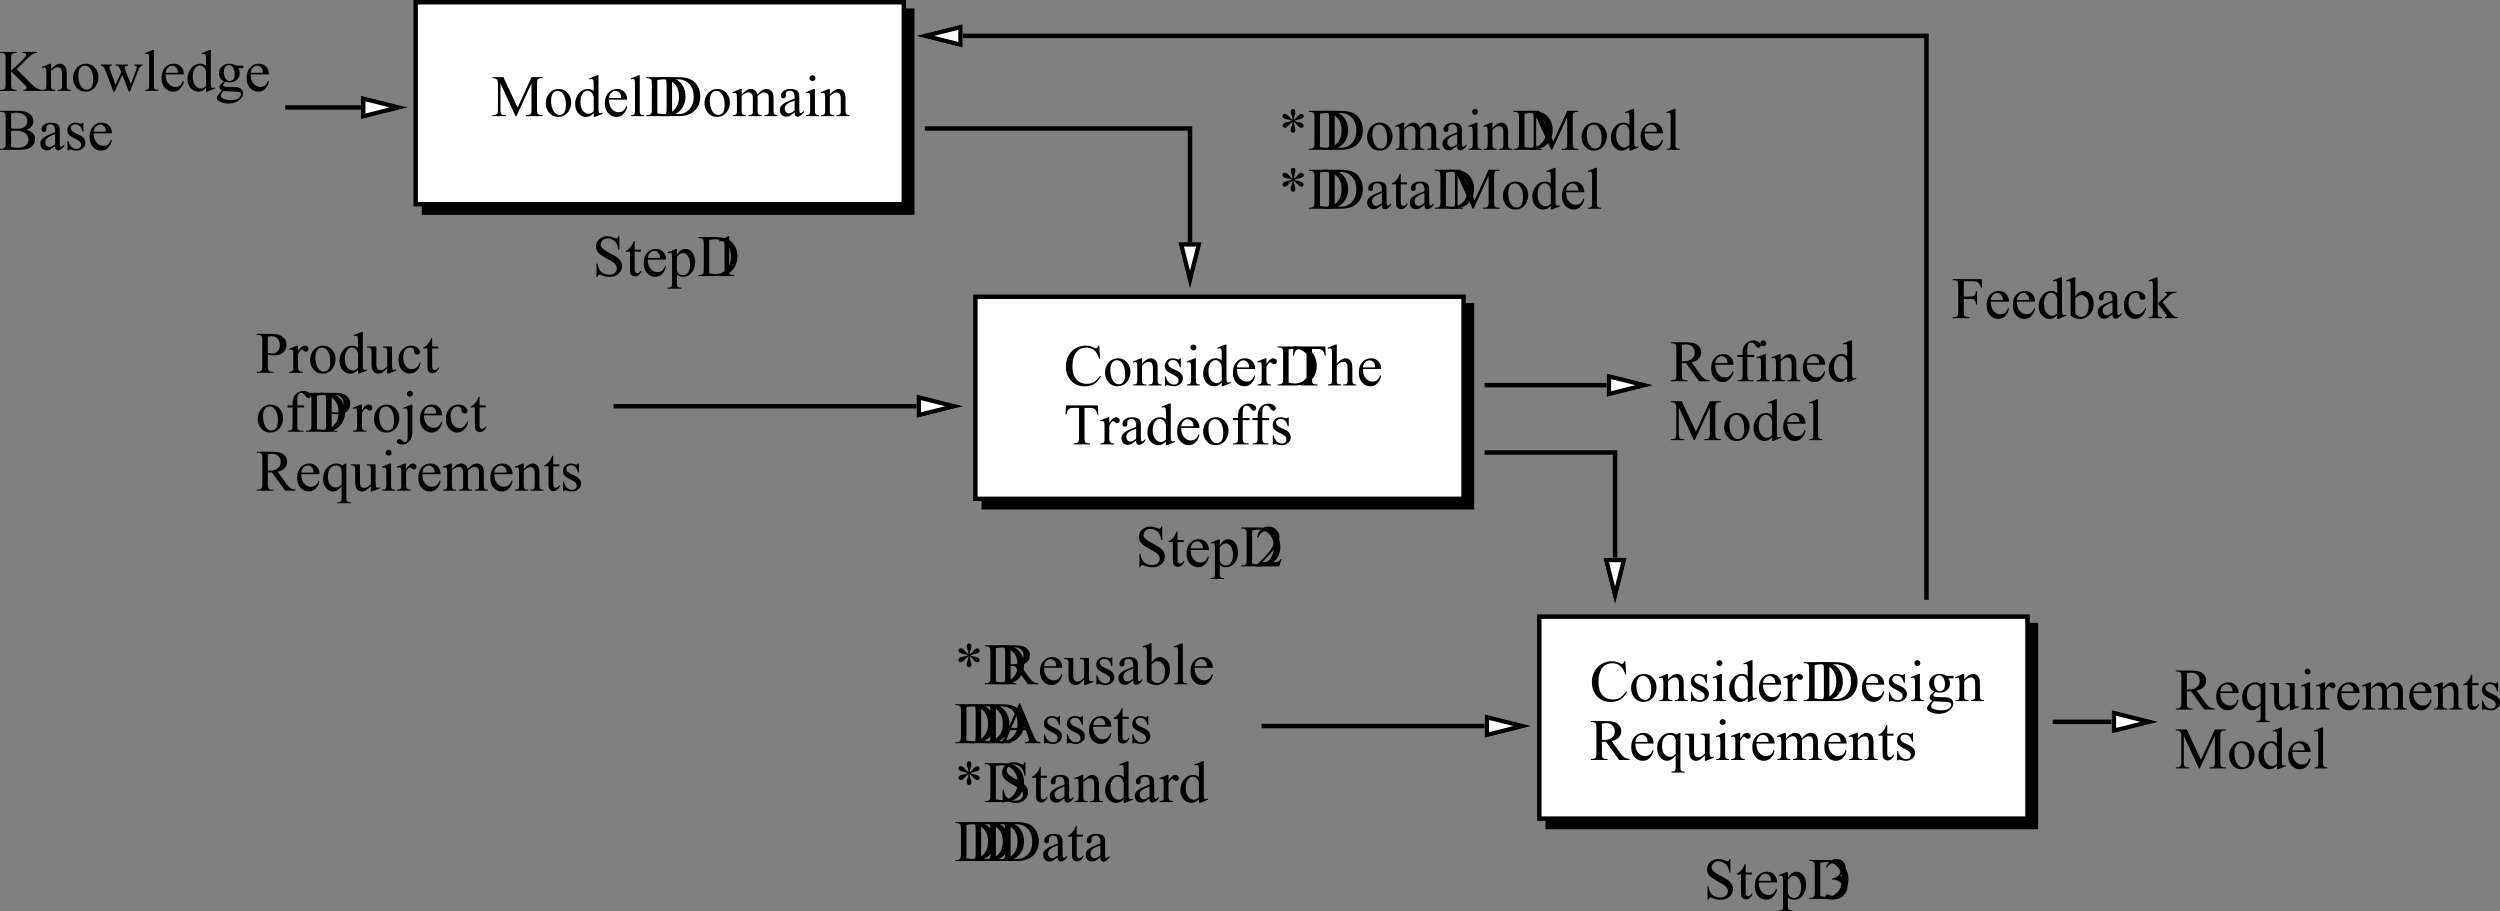 <svg xmlns="http://www.w3.org/2000/svg" xmlns:xlink="http://www.w3.org/1999/xlink" width="449.149" height="163.757"><rect width="100%" height="100%" fill="#808080" stroke="none"/><defs><path id="a" d="M2.547-5.39a2.445 2.445 0 0 0-.14-.704c-.118-.343-.173-.578-.173-.703 0-.176.04-.312.125-.406a.399.399 0 0 1 .313-.14.33.33 0 0 1 .265.14.579.579 0 0 1 .126.39c0 .157-.047.375-.141.657a3.51 3.51 0 0 0-.156.765 2.93 2.93 0 0 0 .515-.437c.227-.27.399-.438.516-.5a.648.648 0 0 1 .344-.11.36.36 0 0 1 .28.125.35.35 0 0 1 .126.266.46.46 0 0 1-.172.344c-.117.105-.402.203-.86.297-.261.062-.48.133-.656.203.176.094.395.168.657.219.414.074.687.168.812.28.133.118.203.243.203.376a.339.339 0 0 1-.125.266.363.363 0 0 1-.265.109.677.677 0 0 1-.344-.11c-.125-.07-.293-.234-.5-.484a3.32 3.32 0 0 0-.531-.469c.007.2.046.414.109.641.125.406.188.684.188.828a.5.5 0 0 1-.126.344c-.085.094-.167.14-.25.14a.515.515 0 0 1-.359-.14c-.074-.07-.11-.188-.11-.344 0-.164.04-.363.126-.594a8.53 8.53 0 0 0 .156-.484 3.03 3.03 0 0 0 .047-.39 3.73 3.73 0 0 0-.531.437c-.25.293-.438.476-.563.547a.548.548 0 0 1-.281.078.423.423 0 0 1-.297-.11.361.361 0 0 1-.125-.265c0-.094.031-.188.094-.281a.773.773 0 0 1 .328-.235c.094-.039.305-.093.64-.156.208-.05.415-.117.625-.203a2.827 2.827 0 0 0-.671-.219c-.43-.082-.688-.16-.782-.234C.828-5.77.75-5.91.75-6.078c0-.094.035-.176.11-.25a.39.39 0 0 1 .28-.125.74.74 0 0 1 .36.11c.125.073.281.218.469.437.187.218.379.39.578.515zm0 0"/><path id="b" d="M.188 0v-.188h.25c.3 0 .515-.093.64-.28.07-.114.11-.368.11-.766v-4.532c0-.437-.047-.707-.141-.812-.137-.156-.34-.234-.61-.234h-.25V-7h2.844c1.051 0 1.848.121 2.39.36.54.23.977.624 1.313 1.187.332.555.5 1.195.5 1.922 0 .969-.296 1.781-.89 2.437C5.676-.364 4.664 0 3.312 0Zm1.984-.5c.437.094.805.14 1.11.14.8 0 1.46-.28 1.984-.843.53-.563.796-1.32.796-2.281 0-.97-.265-1.727-.796-2.282-.524-.562-1.2-.843-2.032-.843-.304 0-.656.046-1.062.14zm0 0"/><path id="c" d="M2.64-4.875c.72 0 1.297.277 1.735.828.363.461.547.992.547 1.594 0 .43-.106.86-.313 1.297-.199.43-.476.75-.828.968a2.25 2.25 0 0 1-1.187.329c-.719 0-1.29-.282-1.703-.844a2.628 2.628 0 0 1-.532-1.61 2.9 2.9 0 0 1 .313-1.296c.219-.426.504-.743.86-.954a2.16 2.16 0 0 1 1.109-.312Zm-.156.344c-.187 0-.375.058-.562.172-.18.105-.324.293-.438.562-.117.274-.171.621-.171 1.047 0 .688.132 1.281.406 1.781.281.5.644.75 1.093.75.333 0 .61-.133.829-.406.218-.281.328-.758.328-1.438 0-.832-.184-1.492-.547-1.984-.25-.32-.563-.484-.938-.484zm0 0"/><path id="d" d="M1.734-3.86c.344-.343.547-.538.61-.593.156-.133.32-.238.5-.313.176-.07.351-.109.531-.109.3 0 .555.09.766.266.218.168.363.418.437.75.352-.414.649-.688.89-.813.25-.133.5-.203.75-.203s.473.07.673.203c.195.125.351.336.468.625.07.2.11.512.11.938v2.046c0 .293.02.497.062.61a.48.48 0 0 0 .188.187c.093.055.25.079.468.079V0H5.845v-.188h.093c.208 0 .368-.039.485-.124a.517.517 0 0 0 .172-.25 5.22 5.22 0 0 0 .015-.5V-3.11c0-.383-.046-.657-.14-.813-.137-.219-.352-.328-.64-.328-.188 0-.376.047-.563.14-.18.087-.399.25-.657.5l-.015.063.015.219v2.265c0 .325.016.528.047.61.04.074.11.137.203.187.102.055.274.079.516.079V0h-2.39v-.188c.257 0 .437-.03.53-.093a.516.516 0 0 0 .22-.281 4.9 4.9 0 0 0 .015-.5V-3.11c0-.383-.059-.66-.172-.829a.711.711 0 0 0-.625-.328c-.187 0-.375.055-.562.157-.282.148-.5.312-.657.5v2.546c0 .305.02.5.063.594a.446.446 0 0 0 .187.219c.094.043.266.063.516.063V0H.172v-.188c.207 0 .351-.019.437-.062a.46.46 0 0 0 .204-.219c.05-.101.078-.3.078-.594v-1.812c0-.52-.016-.86-.047-1.016a.462.462 0 0 0-.125-.218.287.287 0 0 0-.203-.079.921.921 0 0 0-.344.079l-.078-.188 1.422-.578h.218zm0 0"/><path id="e" d="M3.016-.688c-.493.375-.797.594-.922.657A1.472 1.472 0 0 1 1.5.094c-.324 0-.594-.11-.813-.328-.21-.227-.312-.524-.312-.891 0-.227.05-.426.156-.594.145-.238.39-.457.735-.656.351-.207.937-.46 1.75-.766v-.187c0-.469-.079-.79-.235-.969-.148-.176-.36-.266-.64-.266-.22 0-.399.063-.532.188a.525.525 0 0 0-.187.39l.016.313a.493.493 0 0 1-.125.36.442.442 0 0 1-.329.124.412.412 0 0 1-.312-.124.587.587 0 0 1-.11-.376c0-.289.149-.562.454-.812.3-.25.722-.375 1.265-.375.426 0 .774.074 1.047.219a.97.97 0 0 1 .438.5c.062.148.093.449.093.906v1.61c0 .449.008.726.032.827.02.106.046.172.078.204.039.03.086.046.14.046a.291.291 0 0 0 .141-.03c.07-.04.21-.165.422-.376v.281c-.387.524-.758.782-1.11.782a.522.522 0 0 1-.406-.172c-.094-.125-.14-.328-.14-.61Zm0-.328v-1.796c-.524.199-.86.343-1.016.437-.273.148-.465.305-.578.469a.935.935 0 0 0-.172.547c0 .25.07.46.219.625a.68.68 0 0 0 .515.234c.258 0 .602-.172 1.032-.516zm0 0"/><path id="f" d="M1.531-7.344c.145 0 .27.055.375.157a.513.513 0 0 1 0 .734.51.51 0 0 1-.375.156.498.498 0 0 1-.375-.156A.498.498 0 0 1 1-6.828a.46.46 0 0 1 .156-.36.513.513 0 0 1 .375-.156zm.438 2.469v3.813c0 .292.02.492.062.593.04.094.102.168.188.219.082.043.238.063.469.063V0H.374v-.188c.238 0 .395-.019.469-.062a.392.392 0 0 0 .187-.219c.051-.101.078-.3.078-.594V-2.89c0-.507-.015-.843-.046-1a.462.462 0 0 0-.125-.218c-.043-.051-.11-.079-.204-.079a1.15 1.15 0 0 0-.359.079l-.063-.188 1.422-.578Zm0 0"/><path id="g" d="M1.703-3.875c.563-.664 1.094-1 1.594-1 .258 0 .476.07.656.203.188.125.336.336.453.625.07.211.11.527.11.953v2.031c0 .293.023.497.078.61a.447.447 0 0 0 .187.203c.082.043.239.063.469.063V0H2.906v-.188H3c.219 0 .367-.03.453-.093a.516.516 0 0 0 .188-.297c.02-.05.03-.211.03-.485V-3c0-.438-.058-.75-.171-.938-.117-.195-.305-.296-.563-.296-.417 0-.828.226-1.234.671v2.5c0 .313.02.512.063.594a.55.55 0 0 0 .203.219c.082.043.254.063.515.063V0H.141v-.188H.25c.238 0 .398-.054.484-.171.082-.125.125-.36.125-.704v-1.765c0-.563-.015-.906-.046-1.031-.024-.125-.06-.207-.11-.25a.305.305 0 0 0-.219-.079c-.093 0-.21.028-.343.079l-.078-.188 1.421-.578h.22zm0 0"/><path id="h" d="M4.328 0 1.625-5.89v4.671c0 .438.047.711.14.813.126.148.32.219.594.219h.25V0H.172v-.188h.25c.3 0 .508-.085.625-.265.082-.113.125-.367.125-.766v-4.578c0-.3-.04-.523-.11-.672a.608.608 0 0 0-.265-.234c-.125-.07-.336-.11-.625-.11V-7h1.984l2.547 5.469L7.203-7h1.984v.188h-.25c-.304 0-.511.09-.624.265-.086.117-.126.367-.126.75v4.578c0 .438.051.711.157.813.125.148.32.219.594.219h.25V0H6.203v-.188h.25c.3 0 .516-.085.64-.265.071-.113.11-.367.11-.766V-5.89L4.5 0Zm0 0"/><path id="i" d="M3.672-.531c-.23.242-.453.414-.672.515-.219.102-.46.157-.719.157C1.77.14 1.316-.07.921-.5.536-.938.345-1.492.345-2.172c0-.676.21-1.297.64-1.86.426-.562.977-.843 1.657-.843.414 0 .757.133 1.03.39v-.859c0-.539-.015-.875-.046-1-.023-.125-.063-.207-.125-.25a.27.27 0 0 0-.188-.078.957.957 0 0 0-.359.094l-.078-.188 1.422-.578h.234v5.469c0 .555.008.89.032 1.016.03.125.07.214.125.265a.3.3 0 0 0 .203.063c.093 0 .218-.031.375-.094l.046.188L3.907.14h-.234Zm0-.36v-2.437a1.68 1.68 0 0 0-.188-.64 1.038 1.038 0 0 0-.421-.438.942.942 0 0 0-.485-.157c-.305 0-.574.141-.812.422-.313.356-.47.875-.47 1.563 0 .7.15 1.234.454 1.61.3.366.64.546 1.016.546.312 0 .613-.156.906-.469zm0 0"/><path id="j" d="M1.125-2.953c0 .71.172 1.262.516 1.656.343.399.742.594 1.203.594.312 0 .582-.082.812-.25.227-.164.422-.457.578-.875l.157.11a2.471 2.471 0 0 1-.625 1.28 1.678 1.678 0 0 1-1.313.579C1.891.14 1.406-.08 1-.516.594-.96.39-1.555.39-2.296c0-.813.208-1.442.626-1.892a2.024 2.024 0 0 1 1.562-.687c.531 0 .961.18 1.297.531.344.344.516.809.516 1.39Zm0-.297h2.188c-.012-.3-.047-.516-.11-.64a1.068 1.068 0 0 0-.39-.454.934.934 0 0 0-.532-.172c-.281 0-.539.118-.765.344-.22.219-.352.527-.391.922Zm0 0"/><path id="k" d="M1.953-7.344v6.282c0 .292.02.492.063.593a.55.55 0 0 0 .203.219c.094.043.258.063.5.063V0H.406v-.188c.219 0 .364-.019.438-.062a.392.392 0 0 0 .187-.219c.04-.101.063-.3.063-.594v-4.296c0-.54-.012-.868-.032-.985-.023-.125-.058-.207-.109-.25a.287.287 0 0 0-.203-.078.845.845 0 0 0-.344.094l-.094-.188 1.407-.578Zm0 0"/><path id="l" d="M1.703-6.281v1.547h1.11v.359h-1.11v3.078c0 .305.04.512.125.625a.439.439 0 0 0 .344.156.56.56 0 0 0 .328-.109.628.628 0 0 0 .25-.313h.203c-.117.336-.289.59-.515.766a1.1 1.1 0 0 1-.672.25c-.157 0-.313-.043-.47-.125a.837.837 0 0 1-.343-.375C.891-.586.86-.844.86-1.188v-3.187H.11v-.172a1.86 1.86 0 0 0 .579-.375c.195-.187.375-.398.53-.64.071-.133.18-.375.329-.72zm0 0"/><path id="m" d="M7.156 0H5.281L2.906-3.281a7.09 7.09 0 0 1-.422.015h-.156a.685.685 0 0 1-.156-.015v2.047c0 .437.047.71.14.812.133.156.333.234.594.234h.281V0h-3v-.188h.25c.301 0 .516-.097.641-.296.07-.102.11-.352.11-.75v-4.532c0-.437-.047-.707-.141-.812-.137-.156-.34-.234-.61-.234h-.25V-7h2.547c.739 0 1.286.059 1.641.172.352.105.648.305.89.594.25.28.376.625.376 1.03 0 .43-.141.806-.422 1.126-.282.312-.715.539-1.297.672l1.437 2c.332.468.618.781.86.937.238.149.55.242.937.281zM2.172-3.594h.297c.664 0 1.164-.144 1.5-.437.344-.29.515-.66.515-1.11 0-.437-.14-.789-.421-1.062-.274-.27-.633-.406-1.079-.406-.199 0-.468.03-.812.093zm0 0"/><path id="n" d="M2.172-4.36v3.11c0 .438.05.719.156.844.125.148.29.219.5.219h.438V0H.437v-.188h.22A.785.785 0 0 0 1.03-.28a.547.547 0 0 0 .235-.281c.039-.125.062-.352.062-.688v-3.11H.406v-.374h.922v-.313c0-.469.07-.863.219-1.187.156-.332.39-.598.703-.797a1.93 1.93 0 0 1 1.047-.297c.363 0 .695.117 1 .344.195.156.297.328.297.515a.416.416 0 0 1-.14.297c-.087.094-.18.14-.282.14a.438.438 0 0 1-.25-.077c-.086-.063-.195-.188-.328-.375-.125-.188-.242-.313-.344-.375a.64.64 0 0 0-.36-.11.62.62 0 0 0-.406.14.756.756 0 0 0-.234.391c-.055.18-.078.633-.078 1.36v.344h1.234v.375zm0 0"/><path id="o" d="M2.172-3.281v2.047c0 .437.047.71.14.812.133.156.333.234.594.234h.266V0h-3v-.188h.266c.3 0 .515-.097.64-.296.063-.102.094-.352.094-.75v-4.532c0-.437-.047-.707-.14-.812-.126-.156-.325-.234-.595-.234H.172V-7H2.75c.625 0 1.113.07 1.469.203.363.125.672.34.922.64.25.305.375.669.375 1.095 0 .574-.196 1.039-.579 1.39-.375.356-.906.531-1.593.531-.168 0-.352-.007-.547-.03-.2-.02-.406-.056-.625-.11zm0-.297c.176.043.332.074.469.094.144.011.27.015.375.015.351 0 .66-.133.921-.406.258-.281.391-.645.391-1.094 0-.3-.062-.582-.187-.843a1.208 1.208 0 0 0-.516-.579 1.616 1.616 0 0 0-.781-.187c-.18 0-.403.031-.672.094zm0 0"/><path id="p" d="M1.719-4.875v1.063c.394-.708.8-1.063 1.218-1.063.188 0 .344.059.47.172a.54.54 0 0 1 .187.406c0 .137-.047.25-.14.344a.405.405 0 0 1-.313.14c-.125 0-.266-.054-.422-.171-.149-.125-.258-.188-.328-.188-.063 0-.133.04-.204.11-.148.136-.304.367-.468.687v2.266c0 .261.031.46.093.593.04.094.118.172.235.235.113.062.281.094.5.094V0H.125v-.188c.238 0 .414-.035.531-.109a.482.482 0 0 0 .188-.266 5.22 5.22 0 0 0 .015-.5V-2.89c0-.55-.011-.879-.03-.984-.024-.113-.063-.191-.126-.234a.34.34 0 0 0-.219-.079.948.948 0 0 0-.359.079l-.063-.188L1.5-4.875Zm0 0"/><path id="q" d="M4.484-4.734v2.875c0 .543.008.875.032 1 .03.125.07.214.125.265a.3.3 0 0 0 .203.063.892.892 0 0 0 .36-.094l.077.188L3.86.14h-.234v-1c-.406.437-.719.714-.938.828-.21.113-.433.172-.671.172-.262 0-.493-.075-.688-.22a1.143 1.143 0 0 1-.406-.593C.848-.91.812-1.254.812-1.703v-2.11c0-.218-.027-.367-.078-.453a.4.4 0 0 0-.218-.203c-.094-.05-.262-.078-.5-.078v-.187h1.656v3.171c0 .438.07.731.219.875a.824.824 0 0 0 .562.204c.145 0 .313-.047.5-.141.188-.094.41-.27.672-.531v-2.688c0-.27-.055-.453-.156-.547-.094-.093-.297-.144-.61-.156v-.187zm0 0"/><path id="r" d="M4.344-1.797c-.125.625-.375 1.106-.75 1.438-.367.336-.778.5-1.235.5-.53 0-1-.223-1.406-.672C.555-.977.36-1.586.36-2.36c0-.739.22-1.344.657-1.813.445-.469.984-.703 1.609-.703.457 0 .836.125 1.14.375.301.25.454.508.454.766a.445.445 0 0 1-.125.328c-.086.074-.203.11-.36.11-.21 0-.359-.063-.453-.188-.062-.07-.105-.207-.125-.407-.023-.207-.09-.367-.203-.484a.773.773 0 0 0-.5-.156 1.06 1.06 0 0 0-.844.39c-.273.336-.406.782-.406 1.344 0 .563.133 1.063.406 1.5.282.43.657.64 1.125.64.344 0 .645-.113.907-.343.195-.164.382-.457.562-.875zm0 0"/><path id="s" d="M1.531-7.344c.145 0 .27.055.375.157a.489.489 0 0 1 .157.375.513.513 0 0 1-.157.375.546.546 0 0 1-.375.14.532.532 0 0 1-.375-.14A.498.498 0 0 1 1-6.813c0-.157.05-.282.156-.375a.513.513 0 0 1 .375-.157zm.438 2.469v4.766c0 .812-.172 1.41-.516 1.796-.344.395-.793.594-1.344.594-.308 0-.539-.058-.687-.172-.156-.117-.235-.23-.235-.343a.43.43 0 0 1 .125-.313.402.402 0 0 1 .297-.125.67.67 0 0 1 .282.063c.054.02.16.101.328.25.164.156.304.234.422.234a.36.36 0 0 0 .234-.094c.082-.062.145-.172.188-.328.039-.148.062-.469.062-.969v-3.359c0-.52-.016-.86-.047-1.016a.462.462 0 0 0-.125-.218C.91-4.16.843-4.188.75-4.188a1.15 1.15 0 0 0-.36.079l-.062-.188 1.422-.578Zm0 0"/><path id="t" d="M4.516-4.875v6.094c0 .3.02.492.062.578A.49.49 0 0 0 4.766 2c.093.05.27.078.53.078v.188h-2.39v-.188H3c.195 0 .344-.031.438-.094.07-.03.128-.101.171-.203.04-.093.063-.281.063-.562V-.828c-.313.375-.59.633-.828.765a1.42 1.42 0 0 1-.719.204c-.46 0-.871-.207-1.234-.625C.523-.898.344-1.457.344-2.156c0-.801.238-1.453.719-1.953.476-.508 1.05-.766 1.718-.766.196 0 .38.031.547.094.164.054.313.133.438.234.195-.094.39-.203.578-.328Zm-.844 3.734v-2.234c0-.25-.04-.445-.11-.594a.817.817 0 0 0-.359-.39 1.094 1.094 0 0 0-.578-.157c-.387 0-.719.168-1 .5-.273.325-.406.82-.406 1.485 0 .636.14 1.12.422 1.453.28.336.617.5 1.015.5.196 0 .375-.04.531-.125.165-.094.329-.238.485-.438zm0 0"/><path id="u" d="M3.39-4.875v1.61h-.17c-.137-.5-.309-.837-.516-1.016-.2-.188-.453-.282-.765-.282-.25 0-.45.063-.594.188-.149.125-.219.266-.219.422 0 .2.055.367.172.5.101.137.316.289.64.453l.766.36c.695.343 1.047.792 1.047 1.343 0 .438-.168.79-.5 1.047-.324.258-.684.39-1.078.39a3.87 3.87 0 0 1-1-.156A1.155 1.155 0 0 0 .89-.062c-.075 0-.137.05-.188.14H.531v-1.687h.172c.102.48.29.843.563 1.093.27.243.57.36.906.36.238 0 .43-.067.578-.203a.68.68 0 0 0 .234-.516.79.79 0 0 0-.25-.594c-.168-.164-.5-.367-1-.61-.5-.25-.828-.476-.984-.687-.156-.187-.234-.43-.234-.734 0-.383.129-.707.39-.969.27-.27.617-.406 1.047-.406.188 0 .41.043.672.125.176.055.297.078.36.078.05 0 .093-.008.124-.031a.688.688 0 0 0 .11-.172zm0 0"/><path id="v" d="M1.625-3.922c.457-.633.953-.953 1.484-.953.489 0 .91.21 1.266.625.363.418.547.984.547 1.703 0 .844-.281 1.524-.844 2.031-.469.438-1 .657-1.594.657A2.748 2.748 0 0 1 1.641 0a3.812 3.812 0 0 1-.86-.453V-5.36c0-.532-.015-.86-.047-.985-.023-.125-.062-.207-.125-.25a.287.287 0 0 0-.203-.078.957.957 0 0 0-.36.094l-.077-.188 1.422-.578h.234Zm0 .344V-.75c.176.168.36.297.547.39.187.087.379.126.578.126.313 0 .602-.172.875-.516.27-.344.406-.844.406-1.5 0-.602-.136-1.066-.406-1.39-.273-.333-.578-.5-.922-.5a1.15 1.15 0 0 0-.547.14c-.136.074-.312.215-.531.422zm0 0"/><path id="w" d="M4.844-2.344H2.125l-.469 1.11c-.117.273-.172.476-.172.609 0 .105.047.2.141.281.102.074.32.125.656.156V0H.078v-.188c.29-.05.484-.117.578-.203.176-.164.367-.504.578-1.015l2.47-5.75h.171l2.438 5.812c.195.469.375.778.53.922.165.137.391.215.673.234V0H4.75v-.188c.281-.019.469-.066.563-.14a.373.373 0 0 0 .156-.297c0-.145-.07-.383-.203-.719zm-.157-.39L3.5-5.563l-1.219 2.83Zm0 0"/><path id="x" d="M4.844-7.156v2.422h-.188c-.062-.47-.18-.836-.343-1.11A1.648 1.648 0 0 0 3.64-6.5a1.868 1.868 0 0 0-.922-.25c-.356 0-.653.11-.89.328-.231.219-.345.469-.345.75 0 .211.07.402.22.578.218.262.726.606 1.53 1.032.645.355 1.086.625 1.329.812.238.188.421.414.546.672.133.25.204.515.204.797 0 .531-.211.992-.625 1.375-.407.375-.934.562-1.579.562A3.3 3.3 0 0 1 2.531.11c-.105-.011-.324-.07-.656-.171-.336-.114-.547-.172-.64-.172a.274.274 0 0 0-.204.078C.977-.102.941 0 .921.156H.735v-2.39h.188c.082.5.203.875.36 1.125.155.25.382.46.687.625.312.156.656.234 1.031.234.426 0 .766-.11 1.016-.328.25-.227.375-.5.375-.813a1.11 1.11 0 0 0-.141-.515 1.659 1.659 0 0 0-.438-.5c-.136-.102-.507-.32-1.109-.656-.594-.333-1.023-.598-1.281-.797a2.164 2.164 0 0 1-.578-.657 1.758 1.758 0 0 1-.188-.796c0-.508.192-.942.578-1.297.383-.364.88-.547 1.485-.547.363 0 .754.09 1.172.265.195.086.332.125.406.125.094 0 .164-.023.219-.078.062-.05.109-.156.14-.312Zm0 0"/><path id="y" d="m6.375-7.156.156 2.375h-.156c-.219-.719-.527-1.235-.922-1.547-.398-.313-.871-.469-1.422-.469-.468 0-.89.121-1.265.36-.375.242-.672.62-.891 1.14-.21.512-.313 1.149-.313 1.906 0 .637.098 1.188.297 1.657.207.468.516.828.922 1.078.406.242.867.36 1.39.36.458 0 .86-.095 1.204-.282.352-.195.738-.586 1.156-1.172l.157.11c-.356.624-.766 1.085-1.235 1.374-.469.278-1.023.422-1.656.422-1.168 0-2.07-.426-2.703-1.281C.614-1.77.375-2.523.375-3.391c0-.695.156-1.336.469-1.921a3.377 3.377 0 0 1 1.297-1.36 3.548 3.548 0 0 1 1.812-.484c.5 0 .992.12 1.485.36.144.085.25.124.312.124a.341.341 0 0 0 .25-.11.94.94 0 0 0 .188-.374Zm0 0"/><path id="z" d="M1.594-1.719a1.611 1.611 0 0 1-.672-.593 1.658 1.658 0 0 1-.219-.844c0-.469.172-.867.516-1.203.351-.344.804-.516 1.36-.516.456 0 .847.11 1.171.328h1c.156 0 .242.008.266.016.02.011.035.027.046.047a.35.35 0 0 1 .032.171.978.978 0 0 1-.016.188.132.132 0 0 1-.062.031c-.024.012-.11.016-.266.016h-.61c.196.25.298.57.298.953 0 .438-.172.813-.516 1.125-.336.313-.79.469-1.36.469-.23 0-.468-.032-.718-.094a1.164 1.164 0 0 0-.297.344.508.508 0 0 0-.078.25c0 .062.023.12.078.172.05.054.16.09.328.109.102.023.348.04.734.047.707.012 1.164.031 1.375.062.32.055.579.18.766.375a.954.954 0 0 1 .281.704c0 .382-.183.75-.547 1.093-.53.5-1.23.75-2.093.75-.668 0-1.23-.152-1.688-.453-.262-.168-.39-.344-.39-.531 0-.086.019-.168.062-.25.05-.125.172-.305.36-.531.019-.032.195-.22.53-.563-.187-.101-.32-.195-.39-.281a.405.405 0 0 1-.11-.281.84.84 0 0 1 .141-.422c.102-.164.332-.395.688-.688zM2.5-4.625a.829.829 0 0 0-.656.313c-.168.199-.25.507-.25.921 0 .555.117.977.36 1.266.175.23.398.344.671.344a.824.824 0 0 0 .64-.282c.176-.195.266-.507.266-.937 0-.54-.12-.969-.36-1.281-.179-.227-.401-.344-.671-.344ZM1.547 0a2.432 2.432 0 0 0-.375.484.884.884 0 0 0-.125.422c0 .164.101.313.312.438.344.207.836.312 1.485.312.625 0 1.082-.11 1.375-.328.289-.219.437-.45.437-.687 0-.188-.09-.32-.265-.391C4.21.176 3.859.133 3.328.125 2.555.102 1.961.062 1.547 0Zm0 0"/><path id="A" d="m-.016-4.266 1.47-.578h.187v1.094c.25-.414.492-.707.734-.875.25-.164.508-.25.781-.25.477 0 .875.188 1.188.563.383.46.578 1.054.578 1.78 0 .813-.234 1.485-.703 2.016a1.859 1.859 0 0 1-1.453.657c-.25 0-.47-.04-.657-.11-.136-.05-.293-.156-.468-.312v1.453c0 .32.02.523.062.61A.47.47 0 0 0 1.906 2c.102.05.282.078.532.078v.188h-2.47v-.188h.126c.187 0 .347-.039.484-.11a.387.387 0 0 0 .14-.187c.04-.086.063-.297.063-.64v-4.485c0-.3-.015-.492-.047-.578a.322.322 0 0 0-.125-.187.473.473 0 0 0-.25-.063.968.968 0 0 0-.312.078zm1.657.829v1.765c0 .387.015.637.046.75.051.2.172.375.36.531.187.149.422.22.703.22.344 0 .625-.13.844-.391.281-.352.422-.848.422-1.485 0-.726-.164-1.285-.485-1.672-.219-.27-.48-.406-.781-.406-.168 0-.336.043-.5.125-.117.063-.32.25-.61.563Zm0 0"/><path id="B" d="M.531-5.672c.207-.469.461-.832.766-1.094.3-.257.68-.39 1.14-.39.563 0 .989.187 1.282.562.226.274.344.559.344.86 0 .511-.32 1.043-.954 1.593.426.168.75.407.97.72.218.312.327.683.327 1.108 0 .606-.195 1.126-.578 1.563-.5.586-1.23.875-2.187.875-.47 0-.793-.059-.97-.172-.167-.125-.25-.25-.25-.375 0-.101.04-.191.126-.266a.404.404 0 0 1 .297-.125c.082 0 .172.016.265.047.051.024.18.09.391.204.207.105.352.167.438.187.125.031.257.047.406.047.344 0 .644-.133.906-.406.258-.27.39-.594.39-.97 0-.269-.058-.534-.171-.796a1.77 1.77 0 0 0-.297-.438 2.109 2.109 0 0 0-.61-.359 1.992 1.992 0 0 0-.796-.172h-.157v-.156c.27-.04.54-.14.813-.297.27-.164.469-.36.594-.578.125-.227.187-.484.187-.766 0-.351-.11-.64-.328-.859a1.125 1.125 0 0 0-.828-.328c-.531 0-.98.289-1.344.86zm0 0"/><path id="C" d="m6.125-7 .078 1.64H6c-.043-.288-.094-.5-.156-.624a1.038 1.038 0 0 0-.422-.438c-.18-.094-.414-.14-.703-.14h-.985v5.343c0 .438.047.711.141.813.125.148.328.219.61.219h.234V0H1.75v-.188H2c.29 0 .5-.085.625-.265.082-.113.125-.367.125-.766v-5.343h-.844c-.336 0-.57.023-.703.062a1.08 1.08 0 0 0-.469.39c-.125.18-.199.43-.218.75H.312L.406-7Zm0 0"/><path id="D" d="M1.719-7.344v3.453c.383-.414.687-.68.906-.796a1.39 1.39 0 0 1 .672-.188c.27 0 .5.078.687.234.196.149.344.375.438.688.062.219.094.621.094 1.203v1.688c0 .292.023.496.078.609a.378.378 0 0 0 .172.203c.082.043.234.063.453.063V0H2.89v-.188H3c.227 0 .383-.03.469-.093a.562.562 0 0 0 .172-.297 5.41 5.41 0 0 0 .015-.485V-2.75c0-.508-.027-.844-.078-1a.75.75 0 0 0-.25-.375.718.718 0 0 0-.422-.125c-.168 0-.344.047-.531.14-.18.087-.398.266-.656.548v2.5c0 .324.015.527.047.609a.47.47 0 0 0 .203.187c.101.055.273.079.515.079V0H.141v-.188c.207 0 .375-.03.5-.093.062-.031.113-.094.156-.188.039-.101.062-.3.062-.594v-4.28c0-.54-.015-.876-.046-1-.024-.126-.06-.208-.11-.25a.305.305 0 0 0-.219-.079c-.074 0-.187.031-.343.094l-.078-.188 1.421-.578Zm0 0"/><path id="E" d="M4.844-1.344 4.359 0H.234v-.188C1.441-1.3 2.29-2.207 2.781-2.905c.5-.707.75-1.348.75-1.922 0-.445-.136-.813-.406-1.094-.273-.289-.594-.437-.969-.437-.344 0-.656.105-.937.312-.274.2-.469.492-.594.875H.422c.094-.633.316-1.125.672-1.469.351-.343.797-.515 1.328-.515.57 0 1.047.187 1.422.562.383.367.578.793.578 1.282 0 .355-.086.71-.25 1.062-.25.563-.664 1.156-1.234 1.781-.868.938-1.403 1.5-1.61 1.688h1.828c.375 0 .633-.008.781-.031a1.13 1.13 0 0 0 .407-.172.98.98 0 0 0 .312-.36zm0 0"/><path id="F" d="m1.234-6.313 1.704-.843h.171v5.922c0 .398.016.64.047.734a.45.45 0 0 0 .203.219c.102.054.317.086.641.094V0H1.36v-.188c.331-.007.546-.035.64-.078a.381.381 0 0 0 .203-.203c.04-.094.063-.347.063-.765v-3.782c0-.507-.024-.836-.063-.984a.425.425 0 0 0-.125-.234.36.36 0 0 0-.234-.079c-.125 0-.305.055-.532.157zm0 0"/><path id="G" d="M3.156-3.89 5.75-1.313c.414.417.773.703 1.078.859.3.156.602.246.906.266V0H4.391v-.188c.195 0 .336-.03.421-.093.094-.07.141-.149.141-.235a.487.487 0 0 0-.047-.218c-.031-.07-.136-.196-.312-.375L2.172-3.5v2.266c0 .355.02.59.062.703.032.086.102.156.22.219.144.085.3.124.468.124h.234V0H.172v-.188h.25c.289 0 .5-.082.625-.25.082-.113.125-.378.125-.796v-4.532c0-.351-.024-.586-.063-.703a.467.467 0 0 0-.203-.218 1.04 1.04 0 0 0-.484-.125h-.25V-7h2.984v.188h-.234a.993.993 0 0 0-.469.125.432.432 0 0 0-.219.25c-.043.105-.062.328-.062.671v2.141c.062-.063.297-.281.703-.656 1.02-.938 1.64-1.563 1.86-1.875.093-.133.14-.254.14-.36 0-.07-.04-.14-.11-.203-.074-.062-.199-.093-.374-.093h-.157V-7h2.579v.188c-.157 0-.297.023-.422.062a2.725 2.725 0 0 0-.454.219c-.18.105-.398.281-.656.531a45.63 45.63 0 0 0-1.047 1.047Zm0 0"/><path id="H" d="M.063-4.734h1.984v.187c-.18.024-.297.059-.36.11-.054.054-.078.125-.078.218 0 .106.024.235.079.39l1.015 2.72L3.72-3.33l-.266-.702c-.086-.196-.195-.336-.328-.422-.074-.05-.215-.082-.422-.094v-.187h2.25v.187c-.242.012-.414.059-.516.14-.074.055-.109.141-.109.266 0 .063.016.133.047.204L5.438-1.22l1-2.61c.07-.187.109-.335.109-.452 0-.063-.04-.117-.11-.172-.062-.05-.195-.082-.39-.094v-.187h1.5v.187c-.305.055-.527.258-.672.61L5.297.14h-.203L3.906-2.875 2.531.141h-.203L.813-3.83c-.094-.25-.196-.413-.297-.5-.094-.093-.246-.163-.454-.218zm0 0"/><path id="I" d="M4.89-3.578c.477.105.837.273 1.079.5.343.312.515.7.515 1.156 0 .356-.117.695-.343 1.016a1.894 1.894 0 0 1-.907.687C4.86-.07 4.274 0 3.484 0H.172v-.188h.266c.289 0 .5-.093.625-.28.082-.126.125-.38.125-.766v-4.532c0-.437-.055-.707-.157-.812-.125-.156-.324-.234-.593-.234H.171V-7h3.031c.563 0 1.016.043 1.36.125.507.125.898.344 1.171.656.282.313.422.672.422 1.078 0 .356-.11.672-.328.954-.21.273-.523.476-.937.609zM2.173-3.86c.133.03.281.054.437.062.164.012.348.016.547.016.5 0 .875-.051 1.125-.156.258-.114.457-.282.594-.5.133-.227.203-.473.203-.735 0-.414-.172-.766-.516-1.047-.335-.289-.82-.437-1.453-.437-.343 0-.656.039-.937.11zm0 3.359c.406.094.8.14 1.187.14.625 0 1.098-.14 1.422-.421.332-.281.5-.63.5-1.047 0-.27-.078-.531-.234-.781-.149-.25-.387-.446-.719-.594-.336-.145-.746-.219-1.234-.219-.211 0-.39.008-.547.016-.156 0-.281.011-.375.031zm0 0"/><path id="J" d="M2.172-6.625v2.75h1.265c.29 0 .504-.063.641-.188.133-.125.227-.378.281-.765h.188v2.375h-.188c-.011-.27-.054-.469-.125-.594a.64.64 0 0 0-.265-.297c-.117-.062-.293-.094-.531-.094H2.171v2.204c0 .355.02.59.062.703.032.086.102.156.22.219.144.085.3.124.468.124h.25V0h-3v-.188h.25c.289 0 .5-.082.625-.25.082-.113.125-.378.125-.796v-4.532c0-.351-.024-.586-.063-.703a.585.585 0 0 0-.218-.218.957.957 0 0 0-.47-.125H.17V-7h5.204l.078 1.531h-.187c-.086-.32-.188-.562-.313-.718a.926.926 0 0 0-.437-.329c-.18-.07-.45-.109-.813-.109Zm0 0"/><path id="K" d="M1.734-7.344v4.703l1.204-1.093c.25-.227.394-.375.437-.438a.2.2 0 0 0 .047-.125.244.244 0 0 0-.094-.187c-.055-.051-.148-.079-.281-.079v-.171h2.062v.171c-.28 0-.515.043-.703.125a2.744 2.744 0 0 0-.625.422L2.578-2.89l1.203 1.532c.344.43.57.699.688.812.164.156.312.262.437.313.082.03.227.047.438.047V0H3.047v-.188c.133 0 .223-.015.265-.046a.192.192 0 0 0 .079-.157c0-.082-.07-.21-.204-.39l-1.453-1.86v1.579c0 .304.02.507.063.609a.39.39 0 0 0 .172.203c.082.043.258.063.531.063V0H.094v-.188c.238 0 .414-.03.531-.093a.35.35 0 0 0 .172-.172c.05-.113.078-.305.078-.578v-4.313c0-.55-.016-.883-.047-1-.023-.125-.058-.207-.11-.25A.305.305 0 0 0 .5-6.672a.927.927 0 0 0-.328.094l-.078-.188L1.5-7.344Zm0 0"/></defs><g transform="translate(-3.484 -1.768)"><use xlink:href="#a" width="100%" height="100%" x="233.158" y="28.679"/><use xlink:href="#b" width="100%" height="100%" x="238.451" y="28.679"/><use xlink:href="#b" width="100%" height="100%" x="241.097" y="28.679"/><use xlink:href="#c" width="100%" height="100%" x="248.739" y="28.679"/><use xlink:href="#d" width="100%" height="100%" x="254.032" y="28.679"/><use xlink:href="#e" width="100%" height="100%" x="262.267" y="28.679"/><use xlink:href="#f" width="100%" height="100%" x="266.966" y="28.679"/><use xlink:href="#g" width="100%" height="100%" x="269.909" y="28.679"/><use xlink:href="#b" width="100%" height="100%" x="275.202" y="28.679"/><use xlink:href="#h" width="100%" height="100%" x="277.848" y="28.679"/><use xlink:href="#c" width="100%" height="100%" x="287.258" y="28.679"/><use xlink:href="#i" width="100%" height="100%" x="292.55" y="28.679"/><use xlink:href="#j" width="100%" height="100%" x="297.843" y="28.679"/><use xlink:href="#k" width="100%" height="100%" x="302.543" y="28.679"/></g><g transform="translate(-3.484 -1.768)"><use xlink:href="#a" width="100%" height="100%" x="233.158" y="39.264"/><use xlink:href="#b" width="100%" height="100%" x="238.451" y="39.264"/><use xlink:href="#b" width="100%" height="100%" x="241.097" y="39.264"/><use xlink:href="#e" width="100%" height="100%" x="248.739" y="39.264"/><use xlink:href="#l" width="100%" height="100%" x="253.439" y="39.264"/><use xlink:href="#e" width="100%" height="100%" x="256.382" y="39.264"/><use xlink:href="#b" width="100%" height="100%" x="261.081" y="39.264"/><use xlink:href="#h" width="100%" height="100%" x="263.727" y="39.264"/><use xlink:href="#c" width="100%" height="100%" x="273.138" y="39.264"/><use xlink:href="#i" width="100%" height="100%" x="278.43" y="39.264"/><use xlink:href="#j" width="100%" height="100%" x="283.723" y="39.264"/><use xlink:href="#k" width="100%" height="100%" x="288.422" y="39.264"/></g><g transform="translate(-3.484 -1.768)"><use xlink:href="#m" width="100%" height="100%" x="303.473" y="70.263"/><use xlink:href="#j" width="100%" height="100%" x="310.533" y="70.263"/><use xlink:href="#n" width="100%" height="100%" x="315.233" y="70.263"/><use xlink:href="#f" width="100%" height="100%" x="318.758" y="70.263"/><use xlink:href="#g" width="100%" height="100%" x="321.7" y="70.263"/><use xlink:href="#j" width="100%" height="100%" x="326.993" y="70.263"/><use xlink:href="#i" width="100%" height="100%" x="331.692" y="70.263"/></g><g transform="translate(-3.484 -1.768)"><use xlink:href="#h" width="100%" height="100%" x="303.473" y="80.848"/><use xlink:href="#c" width="100%" height="100%" x="312.883" y="80.848"/><use xlink:href="#i" width="100%" height="100%" x="318.175" y="80.848"/><use xlink:href="#j" width="100%" height="100%" x="323.468" y="80.848"/><use xlink:href="#k" width="100%" height="100%" x="328.168" y="80.848"/></g><g transform="translate(-3.484 -1.768)"><use xlink:href="#o" width="100%" height="100%" x="49.432" y="68.751"/><use xlink:href="#p" width="100%" height="100%" x="55.317" y="68.751"/><use xlink:href="#c" width="100%" height="100%" x="58.842" y="68.751"/><use xlink:href="#i" width="100%" height="100%" x="64.134" y="68.751"/><use xlink:href="#q" width="100%" height="100%" x="69.427" y="68.751"/><use xlink:href="#r" width="100%" height="100%" x="74.719" y="68.751"/><use xlink:href="#l" width="100%" height="100%" x="79.419" y="68.751"/></g><g transform="translate(-3.484 -1.768)"><use xlink:href="#c" width="100%" height="100%" x="49.432" y="79.336"/><use xlink:href="#n" width="100%" height="100%" x="54.724" y="79.336"/><use xlink:href="#b" width="100%" height="100%" x="58.249" y="79.336"/><use xlink:href="#o" width="100%" height="100%" x="60.895" y="79.336"/><use xlink:href="#p" width="100%" height="100%" x="66.781" y="79.336"/><use xlink:href="#c" width="100%" height="100%" x="70.305" y="79.336"/><use xlink:href="#s" width="100%" height="100%" x="75.598" y="79.336"/><use xlink:href="#j" width="100%" height="100%" x="78.541" y="79.336"/><use xlink:href="#r" width="100%" height="100%" x="83.24" y="79.336"/><use xlink:href="#l" width="100%" height="100%" x="87.94" y="79.336"/></g><g transform="translate(-3.484 -1.768)"><use xlink:href="#m" width="100%" height="100%" x="49.432" y="89.921"/><use xlink:href="#j" width="100%" height="100%" x="56.492" y="89.921"/><use xlink:href="#t" width="100%" height="100%" x="61.192" y="89.921"/><use xlink:href="#q" width="100%" height="100%" x="66.484" y="89.921"/><use xlink:href="#f" width="100%" height="100%" x="71.777" y="89.921"/><use xlink:href="#p" width="100%" height="100%" x="74.719" y="89.921"/><use xlink:href="#j" width="100%" height="100%" x="78.244" y="89.921"/><use xlink:href="#d" width="100%" height="100%" x="82.944" y="89.921"/><use xlink:href="#j" width="100%" height="100%" x="91.179" y="89.921"/><use xlink:href="#g" width="100%" height="100%" x="95.879" y="89.921"/><use xlink:href="#l" width="100%" height="100%" x="101.171" y="89.921"/><use xlink:href="#u" width="100%" height="100%" x="104.114" y="89.921"/></g><g transform="translate(-3.484 -1.768)"><use xlink:href="#a" width="100%" height="100%" x="174.94" y="124.701"/><use xlink:href="#b" width="100%" height="100%" x="180.232" y="124.701"/><use xlink:href="#m" width="100%" height="100%" x="182.879" y="124.701"/><use xlink:href="#j" width="100%" height="100%" x="189.939" y="124.701"/><use xlink:href="#q" width="100%" height="100%" x="194.638" y="124.701"/><use xlink:href="#u" width="100%" height="100%" x="199.931" y="124.701"/><use xlink:href="#e" width="100%" height="100%" x="204.049" y="124.701"/><use xlink:href="#v" width="100%" height="100%" x="208.748" y="124.701"/><use xlink:href="#k" width="100%" height="100%" x="214.041" y="124.701"/><use xlink:href="#j" width="100%" height="100%" x="216.983" y="124.701"/></g><g transform="translate(-3.484 -1.768)"><use xlink:href="#b" width="100%" height="100%" x="174.94" y="135.286"/><use xlink:href="#b" width="100%" height="100%" x="177.586" y="135.286"/><use xlink:href="#b" width="100%" height="100%" x="180.232" y="135.286"/><use xlink:href="#w" width="100%" height="100%" x="182.879" y="135.286"/><use xlink:href="#u" width="100%" height="100%" x="190.521" y="135.286"/><use xlink:href="#u" width="100%" height="100%" x="194.638" y="135.286"/><use xlink:href="#j" width="100%" height="100%" x="198.756" y="135.286"/><use xlink:href="#l" width="100%" height="100%" x="203.456" y="135.286"/><use xlink:href="#u" width="100%" height="100%" x="206.398" y="135.286"/></g><g transform="translate(-3.484 -1.768)"><use xlink:href="#a" width="100%" height="100%" x="174.94" y="145.871"/><use xlink:href="#b" width="100%" height="100%" x="180.232" y="145.871"/><use xlink:href="#x" width="100%" height="100%" x="182.879" y="145.871"/><use xlink:href="#l" width="100%" height="100%" x="188.764" y="145.871"/><use xlink:href="#e" width="100%" height="100%" x="191.706" y="145.871"/><use xlink:href="#g" width="100%" height="100%" x="196.406" y="145.871"/><use xlink:href="#i" width="100%" height="100%" x="201.699" y="145.871"/><use xlink:href="#e" width="100%" height="100%" x="206.991" y="145.871"/><use xlink:href="#p" width="100%" height="100%" x="211.691" y="145.871"/><use xlink:href="#i" width="100%" height="100%" x="215.216" y="145.871"/></g><g transform="translate(-3.484 -1.768)"><use xlink:href="#b" width="100%" height="100%" x="174.94" y="156.456"/><use xlink:href="#b" width="100%" height="100%" x="177.586" y="156.456"/><use xlink:href="#b" width="100%" height="100%" x="180.232" y="156.456"/><use xlink:href="#b" width="100%" height="100%" x="182.879" y="156.456"/><use xlink:href="#e" width="100%" height="100%" x="190.521" y="156.456"/><use xlink:href="#l" width="100%" height="100%" x="195.221" y="156.456"/><use xlink:href="#e" width="100%" height="100%" x="198.163" y="156.456"/></g><path fill-rule="evenodd" stroke="#000" stroke-miterlimit="10" stroke-width=".8" d="M278.063 148.588h87.703v-36.29h-87.703Zm0 0"/><path fill="#fff" fill-rule="evenodd" stroke="#000" stroke-miterlimit="10" stroke-width=".8" d="M276.55 147.076h87.704v-36.29h-87.703zm0 0"/><g transform="translate(-3.484 -1.768)"><use xlink:href="#y" width="100%" height="100%" x="289.108" y="127.725"/><use xlink:href="#c" width="100%" height="100%" x="296.168" y="127.725"/><use xlink:href="#g" width="100%" height="100%" x="301.461" y="127.725"/><use xlink:href="#u" width="100%" height="100%" x="306.753" y="127.725"/><use xlink:href="#f" width="100%" height="100%" x="310.871" y="127.725"/><use xlink:href="#i" width="100%" height="100%" x="313.813" y="127.725"/><use xlink:href="#j" width="100%" height="100%" x="319.106" y="127.725"/><use xlink:href="#p" width="100%" height="100%" x="323.806" y="127.725"/><use xlink:href="#b" width="100%" height="100%" x="327.33" y="127.725"/><use xlink:href="#b" width="100%" height="100%" x="329.977" y="127.725"/><use xlink:href="#j" width="100%" height="100%" x="337.619" y="127.725"/><use xlink:href="#u" width="100%" height="100%" x="342.319" y="127.725"/><use xlink:href="#f" width="100%" height="100%" x="346.436" y="127.725"/><use xlink:href="#z" width="100%" height="100%" x="349.379" y="127.725"/><use xlink:href="#g" width="100%" height="100%" x="354.671" y="127.725"/></g><g transform="translate(-3.484 -1.768)"><use xlink:href="#m" width="100%" height="100%" x="289.108" y="138.309"/><use xlink:href="#j" width="100%" height="100%" x="296.168" y="138.309"/><use xlink:href="#t" width="100%" height="100%" x="300.868" y="138.309"/><use xlink:href="#q" width="100%" height="100%" x="306.16" y="138.309"/><use xlink:href="#f" width="100%" height="100%" x="311.453" y="138.309"/><use xlink:href="#p" width="100%" height="100%" x="314.396" y="138.309"/><use xlink:href="#j" width="100%" height="100%" x="317.92" y="138.309"/><use xlink:href="#d" width="100%" height="100%" x="322.62" y="138.309"/><use xlink:href="#j" width="100%" height="100%" x="330.855" y="138.309"/><use xlink:href="#g" width="100%" height="100%" x="335.555" y="138.309"/><use xlink:href="#l" width="100%" height="100%" x="340.847" y="138.309"/><use xlink:href="#u" width="100%" height="100%" x="343.79" y="138.309"/></g><g transform="translate(-3.484 -1.768)"><use xlink:href="#x" width="100%" height="100%" x="309.522" y="163.26"/><use xlink:href="#l" width="100%" height="100%" x="315.407" y="163.26"/><use xlink:href="#j" width="100%" height="100%" x="318.35" y="163.26"/><use xlink:href="#A" width="100%" height="100%" x="323.049" y="163.26"/><use xlink:href="#b" width="100%" height="100%" x="328.342" y="163.26"/><use xlink:href="#B" width="100%" height="100%" x="330.988" y="163.26"/></g><path fill-rule="evenodd" stroke="#000" stroke-miterlimit="10" stroke-width=".8" d="M176.75 91.127h87.703V54.834H176.75Zm0 0"/><path fill="#fff" fill-rule="evenodd" stroke="#000" stroke-miterlimit="10" stroke-width=".8" d="M175.238 89.615h87.704V53.322h-87.704zm0 0"/><g transform="translate(-3.484 -1.768)"><use xlink:href="#y" width="100%" height="100%" x="194.598" y="71.019"/><use xlink:href="#c" width="100%" height="100%" x="201.658" y="71.019"/><use xlink:href="#g" width="100%" height="100%" x="206.951" y="71.019"/><use xlink:href="#u" width="100%" height="100%" x="212.243" y="71.019"/><use xlink:href="#f" width="100%" height="100%" x="216.361" y="71.019"/><use xlink:href="#i" width="100%" height="100%" x="219.303" y="71.019"/><use xlink:href="#j" width="100%" height="100%" x="224.596" y="71.019"/><use xlink:href="#p" width="100%" height="100%" x="229.296" y="71.019"/><use xlink:href="#b" width="100%" height="100%" x="232.82" y="71.019"/><use xlink:href="#C" width="100%" height="100%" x="235.467" y="71.019"/><use xlink:href="#D" width="100%" height="100%" x="241.934" y="71.019"/><use xlink:href="#j" width="100%" height="100%" x="247.227" y="71.019"/></g><g transform="translate(-3.484 -1.768)"><use xlink:href="#C" width="100%" height="100%" x="194.598" y="81.604"/><use xlink:href="#p" width="100%" height="100%" x="201.065" y="81.604"/><use xlink:href="#e" width="100%" height="100%" x="204.59" y="81.604"/><use xlink:href="#i" width="100%" height="100%" x="209.29" y="81.604"/><use xlink:href="#j" width="100%" height="100%" x="214.582" y="81.604"/><use xlink:href="#c" width="100%" height="100%" x="219.282" y="81.604"/><use xlink:href="#n" width="100%" height="100%" x="224.575" y="81.604"/><use xlink:href="#n" width="100%" height="100%" x="228.1" y="81.604"/><use xlink:href="#u" width="100%" height="100%" x="231.624" y="81.604"/></g><g transform="translate(-3.484 -1.768)"><use xlink:href="#x" width="100%" height="100%" x="207.452" y="103.53"/><use xlink:href="#l" width="100%" height="100%" x="213.337" y="103.53"/><use xlink:href="#j" width="100%" height="100%" x="216.279" y="103.53"/><use xlink:href="#A" width="100%" height="100%" x="220.979" y="103.53"/><use xlink:href="#b" width="100%" height="100%" x="226.272" y="103.53"/><use xlink:href="#E" width="100%" height="100%" x="228.918" y="103.53"/></g><g transform="translate(-3.484 -1.768)"><use xlink:href="#m" width="100%" height="100%" x="394.202" y="129.237"/><use xlink:href="#j" width="100%" height="100%" x="401.262" y="129.237"/><use xlink:href="#t" width="100%" height="100%" x="405.961" y="129.237"/><use xlink:href="#q" width="100%" height="100%" x="411.254" y="129.237"/><use xlink:href="#f" width="100%" height="100%" x="416.546" y="129.237"/><use xlink:href="#p" width="100%" height="100%" x="419.489" y="129.237"/><use xlink:href="#j" width="100%" height="100%" x="423.014" y="129.237"/><use xlink:href="#d" width="100%" height="100%" x="427.714" y="129.237"/><use xlink:href="#j" width="100%" height="100%" x="435.949" y="129.237"/><use xlink:href="#g" width="100%" height="100%" x="440.648" y="129.237"/><use xlink:href="#l" width="100%" height="100%" x="445.941" y="129.237"/><use xlink:href="#u" width="100%" height="100%" x="448.884" y="129.237"/></g><g transform="translate(-3.484 -1.768)"><use xlink:href="#h" width="100%" height="100%" x="394.202" y="139.821"/><use xlink:href="#c" width="100%" height="100%" x="403.612" y="139.821"/><use xlink:href="#i" width="100%" height="100%" x="408.904" y="139.821"/><use xlink:href="#j" width="100%" height="100%" x="414.197" y="139.821"/><use xlink:href="#k" width="100%" height="100%" x="418.896" y="139.821"/></g><path fill-rule="evenodd" stroke="#000" stroke-miterlimit="10" stroke-width=".8" d="M76.192 38.2h87.703V1.913H76.192Zm0 0"/><path fill="#fff" fill-rule="evenodd" stroke="#000" stroke-miterlimit="10" stroke-width=".8" d="M74.68 36.69h87.703V.4H74.68Zm0 0"/><g transform="translate(-3.484 -1.768)"><use xlink:href="#h" width="100%" height="100%" x="91.773" y="22.63"/><use xlink:href="#c" width="100%" height="100%" x="101.183" y="22.63"/><use xlink:href="#i" width="100%" height="100%" x="106.475" y="22.63"/><use xlink:href="#j" width="100%" height="100%" x="111.768" y="22.63"/><use xlink:href="#k" width="100%" height="100%" x="116.468" y="22.63"/><use xlink:href="#b" width="100%" height="100%" x="119.41" y="22.63"/><use xlink:href="#b" width="100%" height="100%" x="122.056" y="22.63"/><use xlink:href="#c" width="100%" height="100%" x="129.699" y="22.63"/><use xlink:href="#d" width="100%" height="100%" x="134.991" y="22.63"/><use xlink:href="#e" width="100%" height="100%" x="143.226" y="22.63"/><use xlink:href="#f" width="100%" height="100%" x="147.926" y="22.63"/><use xlink:href="#g" width="100%" height="100%" x="150.869" y="22.63"/></g><g transform="translate(-3.484 -1.768)"><use xlink:href="#x" width="100%" height="100%" x="109.918" y="51.361"/><use xlink:href="#l" width="100%" height="100%" x="115.804" y="51.361"/><use xlink:href="#j" width="100%" height="100%" x="118.746" y="51.361"/><use xlink:href="#A" width="100%" height="100%" x="123.446" y="51.361"/><use xlink:href="#b" width="100%" height="100%" x="128.739" y="51.361"/><use xlink:href="#F" width="100%" height="100%" x="131.385" y="51.361"/></g><g transform="translate(-3.484 -1.768)"><use xlink:href="#G" width="100%" height="100%" x="3.312" y="18.093"/><use xlink:href="#g" width="100%" height="100%" x="10.955" y="18.093"/><use xlink:href="#c" width="100%" height="100%" x="16.247" y="18.093"/><use xlink:href="#H" width="100%" height="100%" x="21.54" y="18.093"/><use xlink:href="#k" width="100%" height="100%" x="29.182" y="18.093"/><use xlink:href="#j" width="100%" height="100%" x="32.125" y="18.093"/><use xlink:href="#i" width="100%" height="100%" x="36.825" y="18.093"/><use xlink:href="#z" width="100%" height="100%" x="42.117" y="18.093"/><use xlink:href="#j" width="100%" height="100%" x="47.41" y="18.093"/></g><g transform="translate(-3.484 -1.768)"><use xlink:href="#I" width="100%" height="100%" x="3.312" y="28.678"/><use xlink:href="#e" width="100%" height="100%" x="10.373" y="28.678"/><use xlink:href="#u" width="100%" height="100%" x="15.072" y="28.678"/><use xlink:href="#j" width="100%" height="100%" x="19.19" y="28.678"/></g><g transform="translate(-3.484 -1.768)"><use xlink:href="#J" width="100%" height="100%" x="354.13" y="58.922"/><use xlink:href="#j" width="100%" height="100%" x="360.016" y="58.922"/><use xlink:href="#j" width="100%" height="100%" x="364.715" y="58.922"/><use xlink:href="#i" width="100%" height="100%" x="369.415" y="58.922"/><use xlink:href="#v" width="100%" height="100%" x="374.708" y="58.922"/><use xlink:href="#e" width="100%" height="100%" x="380" y="58.922"/><use xlink:href="#r" width="100%" height="100%" x="384.7" y="58.922"/><use xlink:href="#K" width="100%" height="100%" x="389.4" y="58.922"/></g><path fill="none" stroke="#000" stroke-miterlimit="10" stroke-width=".8" d="M166.164 6.447H346.11v101.312"/><path fill="#fff" fill-rule="evenodd" d="m164.516 6.447 8.449 2.113V4.334"/><path fill="none" stroke="#000" stroke-miterlimit="10" stroke-width=".8" d="m166.164 6.447 6.399 1.601V4.845zm0 16.633h47.633v27.218"/><path fill="#fff" fill-rule="evenodd" d="m213.797 51.947 2.113-8.45h-4.226"/><path fill="none" stroke="#000" stroke-miterlimit="10" stroke-width=".8" d="m213.797 50.298 1.602-6.398h-3.204zM266.723 69.2h28.73"/><path fill="#fff" fill-rule="evenodd" d="m297.102 69.2-8.45-2.112v4.226"/><path fill="none" stroke="#000" stroke-miterlimit="10" stroke-width=".8" d="m295.453 69.2-6.402-1.6v3.202zm-28.73 12.098h23.437v25.707"/><path fill="#fff" fill-rule="evenodd" d="m290.16 108.654 2.114-8.45h-4.227"/><path fill="none" stroke="#000" stroke-miterlimit="10" stroke-width=".8" d="m290.16 107.005 1.598-6.402h-3.2zM110.215 72.982h61.242"/><path fill="#fff" fill-rule="evenodd" d="m173.106 72.982-8.45-2.113v4.226"/><path fill="none" stroke="#000" stroke-miterlimit="10" stroke-width=".8" d="m171.457 72.982-6.402-1.602v3.2zm55.192 57.461h46.878"/><path fill="#fff" fill-rule="evenodd" d="m275.176 130.443-8.45-2.113v4.226"/><path fill="none" stroke="#000" stroke-miterlimit="10" stroke-width=".8" d="m273.527 130.443-6.402-1.602v3.204zM51.242 19.298h20.414"/><path fill="#fff" fill-rule="evenodd" d="m73.305 19.298-8.45-2.109v4.223"/><path fill="none" stroke="#000" stroke-miterlimit="10" stroke-width=".8" d="m71.656 19.298-6.402-1.597V20.9zm297.137 110.387h17.387"/><path fill="#fff" fill-rule="evenodd" d="m387.828 129.685-8.449-2.11v4.223"/><path fill="none" stroke="#000" stroke-miterlimit="10" stroke-width=".8" d="m386.18 129.685-6.399-1.598v3.2zm0 0"/></svg>
